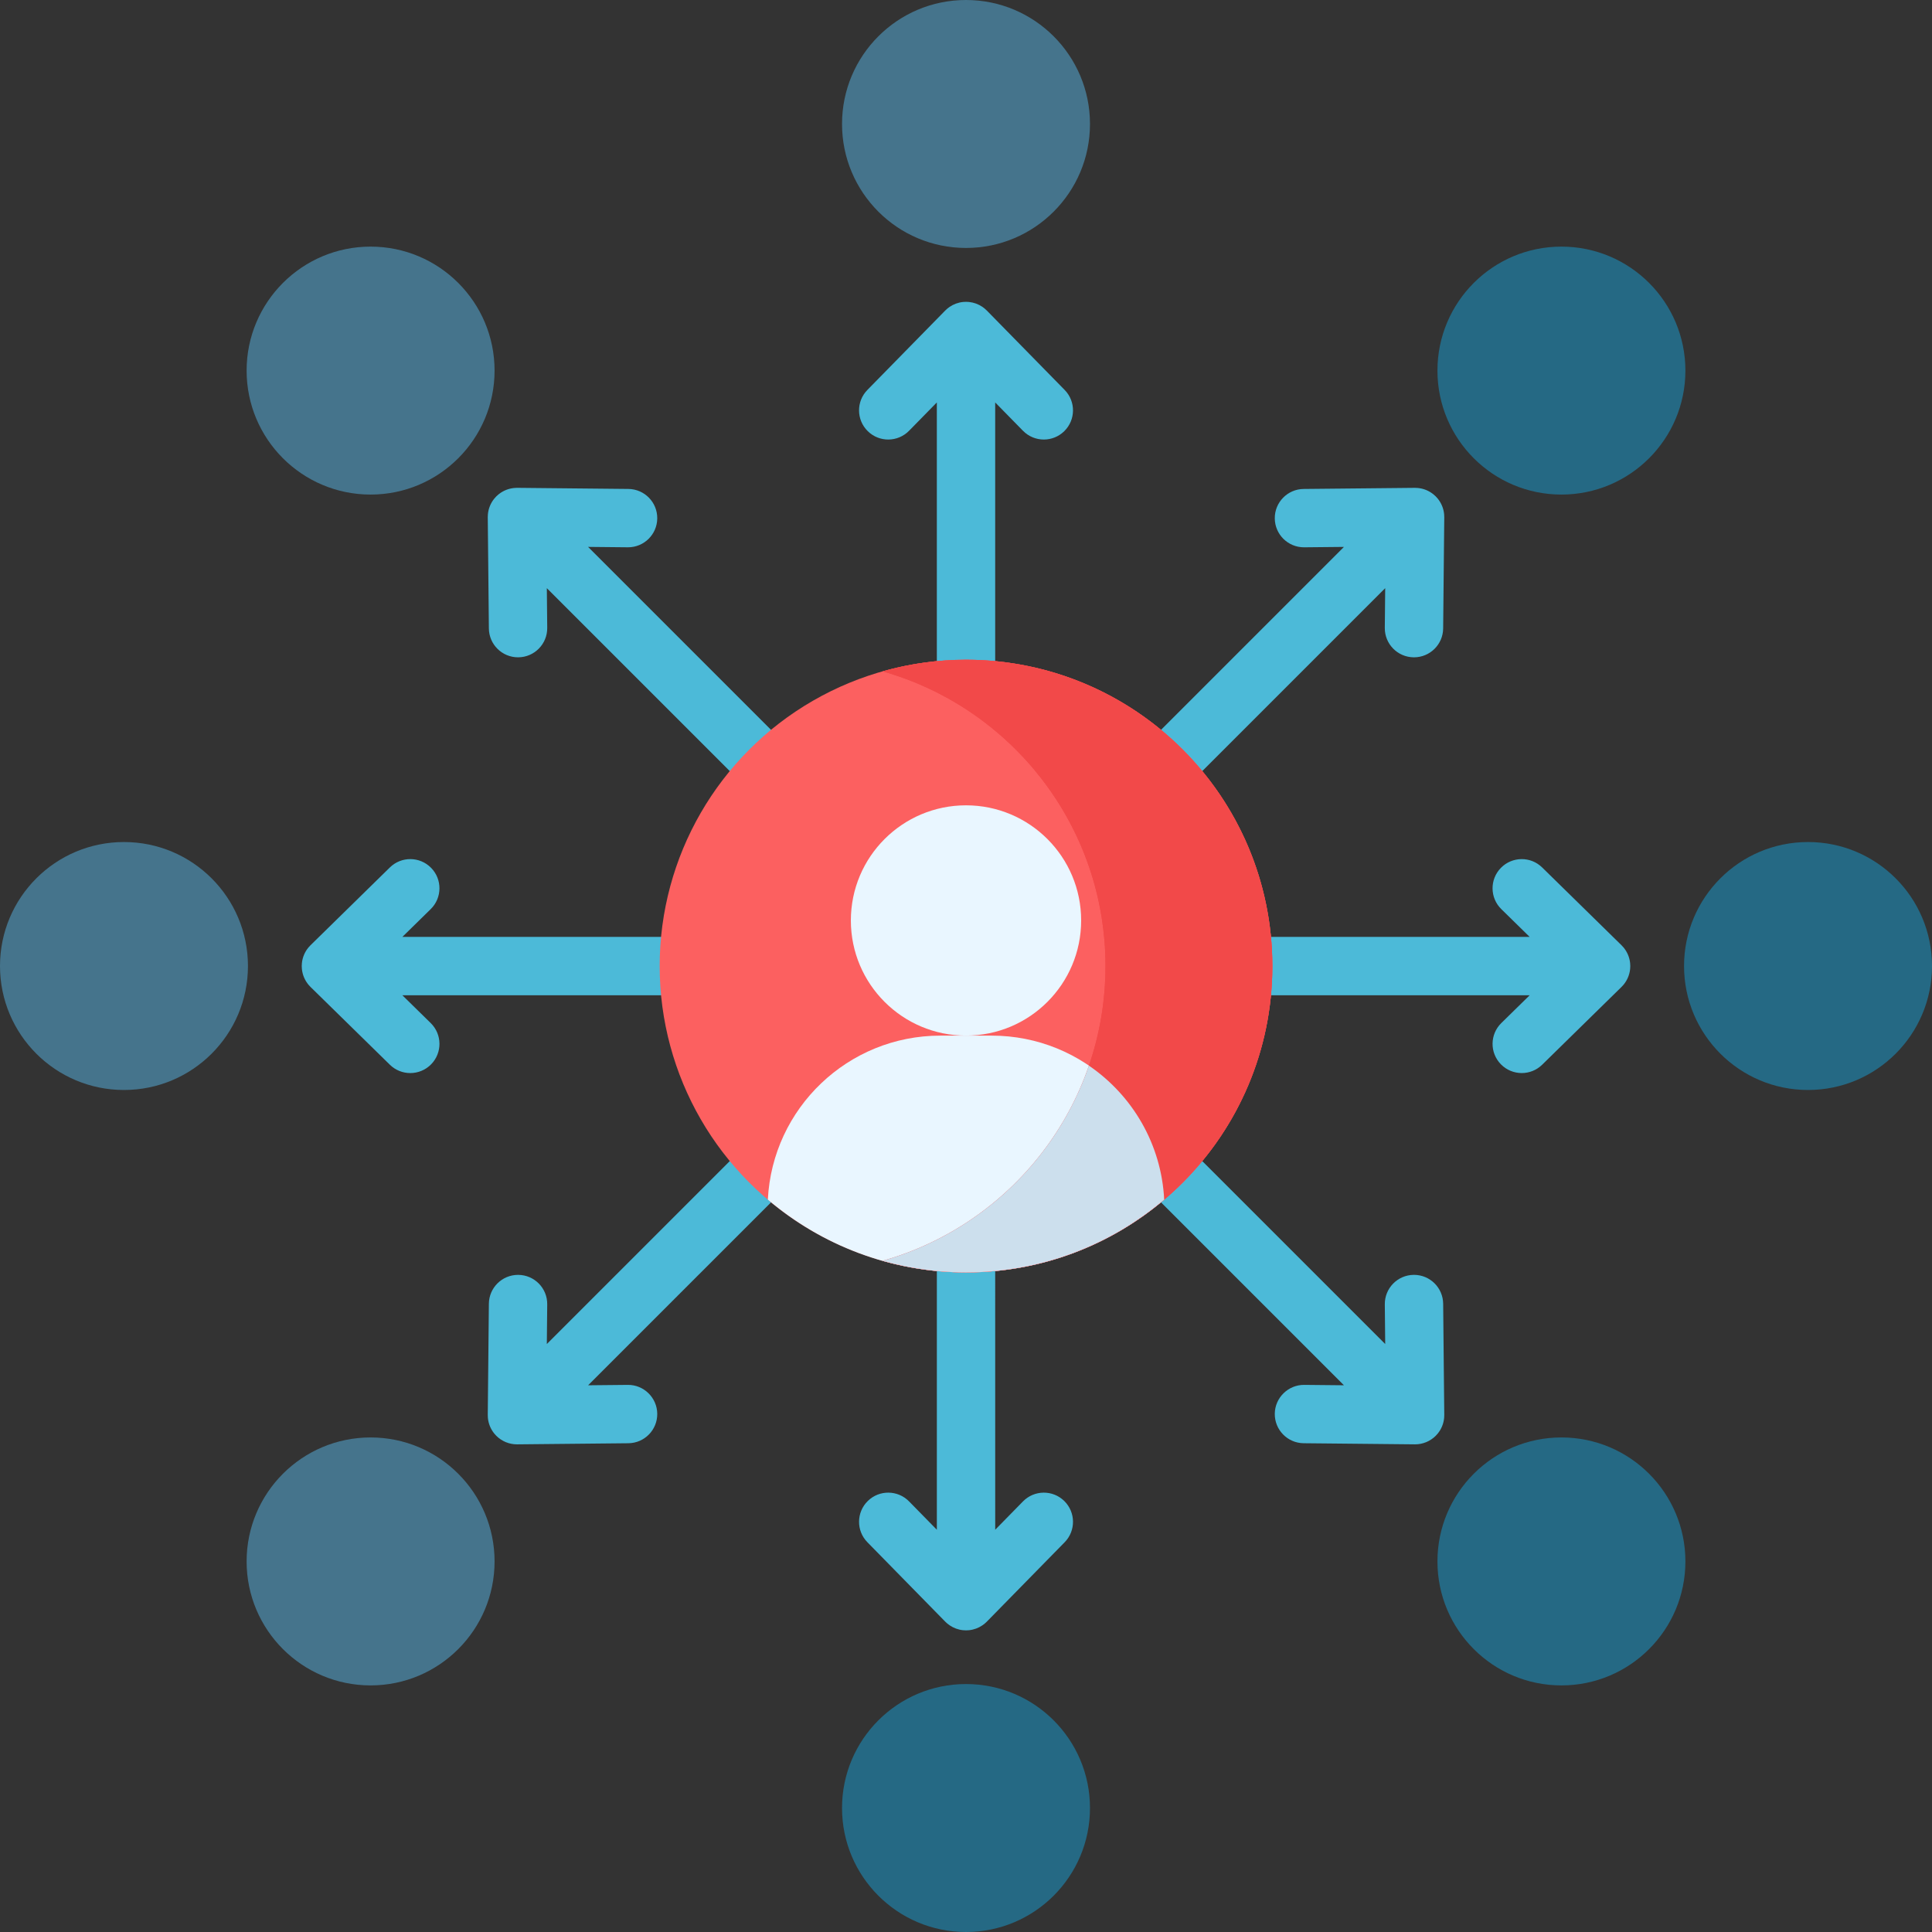 <?xml version="1.0" encoding="iso-8859-1"?>
<!-- Generator: Adobe Illustrator 19.0.0, SVG Export Plug-In . SVG Version: 6.00 Build 0)  -->
<svg version="1.1" id="Capa_1" xmlns="http://www.w3.org/2000/svg" xmlns:xlink="http://www.w3.org/1999/xlink" x="0px" y="0px"
	 viewBox="0 0 511.995 511.995" style="enable-background:new 0 0 511.995 511.995;" xml:space="preserve">
<rect x="0" y="0" width="511.995" height="511.995" fill="#333333" stroke="none"/>
<path style="fill:#4CBAD8;" d="M430.122,261.102c0.042-0.048,0.088-0.092,0.128-0.141c0.959-1.153,1.589-2.588,1.746-4.164
	c0.026-0.257,0.039-0.516,0.039-0.776c0-0.26-0.013-0.519-0.039-0.776c-0.157-1.575-0.787-3.011-1.746-4.163
	c-0.04-0.049-0.086-0.093-0.128-0.141c-0.125-0.143-0.251-0.284-0.385-0.418c-0.007-0.007-0.014-0.016-0.021-0.023l-21.033-20.617
	c-3.049-2.991-7.944-2.941-10.933,0.109c-2.989,3.049-2.94,7.944,0.109,10.933l7.513,7.365H274.665l92.423-92.423l-0.105,10.519
	c-0.043,4.27,3.384,7.766,7.654,7.809c0.026,0,0.052,0,0.079,0c4.234,0,7.687-3.411,7.73-7.654l0.294-29.451
	c0-0.012-0.001-0.023-0.001-0.035c0.001-0.181-0.01-0.361-0.022-0.541c-0.005-0.071-0.004-0.143-0.01-0.214
	c-0.137-1.492-0.707-2.952-1.709-4.177c-0.163-0.2-0.337-0.393-0.522-0.577c-0.184-0.184-0.376-0.357-0.576-0.52
	c-1.226-1.004-2.689-1.573-4.184-1.709c-0.066-0.006-0.132-0.005-0.198-0.009c-0.18-0.012-0.359-0.024-0.54-0.023
	c-0.016,0-0.031-0.002-0.046-0.002l-29.451,0.294c-4.27,0.043-7.697,3.539-7.654,7.809c0.042,4.243,3.495,7.654,7.73,7.654
	c0.026,0,0.053,0,0.079,0l10.52-0.105l-92.422,92.422V106.649l7.365,7.513c1.514,1.544,3.517,2.319,5.522,2.319
	c1.953,0,3.907-0.735,5.412-2.211c3.049-2.989,3.098-7.884,0.109-10.933l-20.617-21.032c-0.008-0.009-0.018-0.016-0.026-0.024
	c-0.122-0.123-0.252-0.238-0.383-0.353c-0.059-0.052-0.115-0.109-0.175-0.159c-0.185-0.154-0.378-0.298-0.577-0.435
	c-0.008-0.006-0.016-0.012-0.024-0.018c-1.035-0.702-2.249-1.16-3.56-1.291c-0.257-0.026-0.516-0.039-0.776-0.039
	c-0.26,0-0.52,0.013-0.776,0.039c-1.311,0.131-2.525,0.589-3.56,1.291c-0.008,0.006-0.016,0.012-0.024,0.018
	c-0.199,0.136-0.392,0.281-0.577,0.435c-0.061,0.05-0.116,0.107-0.175,0.159c-0.13,0.115-0.26,0.23-0.383,0.353
	c-0.008,0.009-0.018,0.016-0.026,0.024l-20.617,21.032c-2.989,3.049-2.94,7.944,0.109,10.933c3.048,2.99,7.944,2.94,10.933-0.109
	l7.365-7.513v130.706l-92.422-92.422l10.519,0.105c0.026,0,0.052,0,0.079,0c4.234,0,7.687-3.411,7.73-7.654
	c0.043-4.27-3.384-7.766-7.654-7.809l-29.451-0.294c-0.016,0-0.032,0.002-0.049,0.002c-0.096,0-0.192,0.008-0.288,0.011
	c-1.404,0.044-2.741,0.463-3.898,1.204c-0.033,0.021-0.069,0.039-0.102,0.061c-0.155,0.102-0.302,0.217-0.45,0.33
	c-0.058,0.045-0.12,0.084-0.177,0.131c-0.201,0.165-0.396,0.34-0.581,0.525c-0.184,0.184-0.358,0.377-0.522,0.577
	c-1.002,1.225-1.572,2.685-1.709,4.177c-0.007,0.071-0.006,0.143-0.01,0.214c-0.012,0.18-0.023,0.361-0.022,0.541
	c0,0.012-0.002,0.023-0.001,0.035l0.294,29.451c0.042,4.243,3.495,7.654,7.73,7.654c0.026,0,0.053,0,0.079,0
	c4.27-0.043,7.697-3.539,7.654-7.809l-0.105-10.519l92.423,92.423H106.628l7.513-7.365c3.049-2.989,3.098-7.884,0.109-10.933
	c-2.988-3.05-7.884-3.099-10.933-0.109L82.284,250.5c-0.007,0.007-0.014,0.016-0.021,0.023c-0.135,0.133-0.261,0.275-0.385,0.418
	c-0.042,0.048-0.088,0.092-0.128,0.141c-0.959,1.153-1.589,2.588-1.746,4.163c-0.026,0.257-0.039,0.516-0.039,0.776
	c0,0.26,0.013,0.519,0.039,0.776c0.157,1.575,0.787,3.011,1.746,4.164c0.04,0.049,0.086,0.093,0.128,0.141
	c0.125,0.143,0.251,0.284,0.385,0.418c0.007,0.007,0.014,0.016,0.021,0.023l21.033,20.617c1.505,1.476,3.459,2.211,5.412,2.211
	c2.004,0,4.008-0.775,5.522-2.319c2.989-3.049,2.94-7.944-0.109-10.933l-7.513-7.365h130.706l-92.422,92.422l0.105-10.519
	c0.043-4.27-3.384-7.766-7.654-7.809c-0.026,0-0.052,0-0.079,0c-4.234,0-7.687,3.411-7.73,7.654l-0.294,29.451
	c0,0.012,0.001,0.023,0.001,0.035c-0.001,0.181,0.01,0.361,0.022,0.541c0.005,0.071,0.004,0.143,0.01,0.214
	c0.137,1.492,0.707,2.952,1.709,4.177c0.163,0.2,0.337,0.393,0.522,0.577c0.183,0.183,0.375,0.356,0.575,0.519
	c0.135,0.111,0.276,0.208,0.417,0.308c0.065,0.046,0.127,0.098,0.194,0.142c0.178,0.118,0.361,0.224,0.545,0.326
	c0.035,0.019,0.067,0.042,0.102,0.061c0.193,0.103,0.391,0.194,0.591,0.279c0.031,0.013,0.061,0.03,0.092,0.043
	c0.192,0.079,0.388,0.146,0.585,0.209c0.043,0.014,0.085,0.032,0.129,0.045c0.184,0.055,0.37,0.098,0.557,0.14
	c0.06,0.013,0.118,0.032,0.179,0.044c0.185,0.036,0.371,0.06,0.558,0.083c0.064,0.008,0.126,0.021,0.19,0.027
	c0.251,0.025,0.503,0.037,0.755,0.037c0.026,0,0.051,0,0.077,0l29.451-0.294c4.27-0.043,7.697-3.539,7.654-7.809
	c-0.043-4.269-3.577-7.712-7.808-7.654l-10.519,0.105l92.422-92.422v130.706l-7.365-7.513c-2.988-3.05-7.884-3.1-10.933-0.11
	c-3.049,2.99-3.098,7.885-0.109,10.934l20.617,21.033c0.008,0.009,0.018,0.016,0.026,0.024c0.122,0.123,0.252,0.238,0.383,0.353
	c0.059,0.052,0.115,0.109,0.175,0.159c0.189,0.157,0.385,0.305,0.588,0.443c0.004,0.003,0.008,0.006,0.012,0.009
	c1.035,0.703,2.249,1.161,3.56,1.292c0.257,0.026,0.516,0.039,0.776,0.039c0.26,0,0.52-0.013,0.776-0.039
	c1.311-0.131,2.525-0.589,3.56-1.292c0.004-0.003,0.008-0.006,0.012-0.009c0.203-0.139,0.4-0.286,0.589-0.443
	c0.061-0.05,0.116-0.107,0.175-0.159c0.13-0.115,0.26-0.23,0.383-0.353c0.008-0.009,0.018-0.016,0.026-0.024l20.617-21.033
	c2.989-3.049,2.94-7.944-0.109-10.934c-3.049-2.988-7.944-2.939-10.933,0.11l-7.365,7.513V274.687l92.422,92.422l-10.52-0.105
	c-4.226-0.042-7.765,3.385-7.808,7.654c-0.043,4.27,3.384,7.766,7.654,7.809l29.451,0.294c0.026,0,0.051,0,0.077,0
	c0.252,0,0.504-0.013,0.755-0.037c0.059-0.006,0.116-0.018,0.174-0.025c0.193-0.023,0.385-0.048,0.576-0.086
	c0.046-0.009,0.091-0.024,0.138-0.034c0.201-0.044,0.401-0.091,0.599-0.151c0.026-0.008,0.051-0.019,0.078-0.027
	c0.215-0.067,0.427-0.141,0.636-0.228c0.011-0.004,0.021-0.01,0.031-0.014c0.221-0.092,0.438-0.194,0.652-0.308
	c0.009-0.005,0.018-0.011,0.028-0.016c0.211-0.114,0.418-0.236,0.62-0.371c0.032-0.021,0.061-0.046,0.093-0.068
	c0.175-0.121,0.349-0.245,0.516-0.382c0.198-0.162,0.39-0.335,0.573-0.517c0.184-0.184,0.358-0.377,0.522-0.577
	c1.002-1.225,1.572-2.685,1.709-4.177c0.007-0.071,0.006-0.143,0.01-0.214c0.012-0.18,0.023-0.361,0.022-0.541
	c0-0.012,0.002-0.023,0.001-0.035l-0.294-29.451c-0.042-4.243-3.495-7.654-7.73-7.654c-0.026,0-0.053,0-0.079,0
	c-4.27,0.043-7.697,3.539-7.654,7.809l0.105,10.519l-92.422-92.422h130.706l-7.513,7.365c-3.049,2.989-3.098,7.884-0.109,10.933
	c1.514,1.545,3.517,2.319,5.522,2.319c1.953,0,3.907-0.736,5.412-2.211l21.033-20.617c0.007-0.007,0.014-0.016,0.021-0.023
	C429.872,261.386,429.998,261.244,430.122,261.102z"/>
<circle style="fill:#FC6060;" cx="256" cy="256.02" r="81.18"/>
<path id="SVGCleanerId_0" style="fill:#F24949;" d="M256,174.84c-7.668,0-15.078,1.086-22.11,3.073
	c34.085,9.631,59.071,40.941,59.071,78.108s-24.987,68.477-59.071,78.108c7.032,1.987,14.442,3.073,22.11,3.073
	c44.835,0,81.181-36.346,81.181-81.181S300.835,174.84,256,174.84z"/>
<circle style="fill:#45748C;" cx="256" cy="32.855" r="32.855"/>
<g>
	<circle style="fill:#256984;" cx="256" cy="479.14" r="32.855"/>
	<circle style="fill:#256984;" cx="479.14" cy="256" r="32.855"/>
</g>
<circle style="fill:#45748C;" cx="32.855" cy="256" r="32.855"/>
<circle style="fill:#256984;" cx="413.79" cy="413.79" r="32.855"/>
<g>
	<circle style="fill:#45748C;" cx="98.21" cy="98.21" r="32.855"/>
	<circle style="fill:#45748C;" cx="98.21" cy="413.79" r="32.855"/>
</g>
<circle style="fill:#256984;" cx="413.79" cy="98.21" r="32.855"/>
<path style="fill:#E9F6FF;" d="M256,337.202c20.033,0,38.357-7.27,52.516-19.297c-1.208-24.204-21.214-43.457-45.718-43.457h-13.596
	c-24.504,0-44.51,19.253-45.718,43.457C217.643,329.931,235.967,337.202,256,337.202z"/>
<g>
	<path id="SVGCleanerId_0_1_" style="fill:#F24949;" d="M256,174.84c-7.668,0-15.078,1.086-22.11,3.073
		c34.085,9.631,59.071,40.941,59.071,78.108s-24.987,68.477-59.071,78.108c7.032,1.987,14.442,3.073,22.11,3.073
		c44.835,0,81.181-36.346,81.181-81.181S300.835,174.84,256,174.84z"/>
</g>
<path style="fill:#CCDFED;" d="M288.572,282.403c-8.596,25.008-29.069,44.489-54.682,51.726c1.726,0.488,3.475,0.92,5.245,1.296
	c0.093,0.02,0.187,0.038,0.28,0.058c2.286,0.478,4.609,0.852,6.961,1.134c0.509,0.06,1.018,0.123,1.53,0.174
	c0.503,0.051,1.009,0.092,1.515,0.134c0.679,0.055,1.36,0.101,2.044,0.139c0.399,0.022,0.798,0.047,1.198,0.063
	c1.107,0.045,2.218,0.076,3.337,0.076c0.008,0,0.016-0.001,0.024-0.001c1.322,0,2.635-0.037,3.942-0.1
	c0.453-0.022,0.901-0.063,1.352-0.092c0.855-0.055,1.709-0.113,2.556-0.194c0.546-0.053,1.086-0.122,1.629-0.185
	c0.74-0.086,1.48-0.175,2.214-0.281c0.589-0.085,1.173-0.183,1.758-0.281c0.674-0.112,1.346-0.231,2.014-0.36
	c0.617-0.119,1.232-0.246,1.844-0.38c0.616-0.134,1.229-0.277,1.839-0.425c0.646-0.157,1.29-0.316,1.929-0.489
	c0.551-0.148,1.097-0.307,1.643-0.466c0.682-0.199,1.365-0.398,2.04-0.614c0.454-0.145,0.901-0.304,1.352-0.457
	c0.753-0.256,1.508-0.51,2.25-0.788c0.214-0.08,0.423-0.169,0.636-0.251c4.136-1.587,8.112-3.497,11.891-5.71
	c0.105-0.062,0.212-0.12,0.317-0.182c0.891-0.527,1.769-1.074,2.638-1.634c0.135-0.087,0.271-0.172,0.406-0.26
	c0.86-0.561,1.709-1.14,2.546-1.733c0.125-0.089,0.25-0.177,0.375-0.267c0.851-0.61,1.691-1.234,2.517-1.875
	c0.084-0.065,0.168-0.132,0.252-0.198c0.864-0.676,1.717-1.367,2.553-2.077C307.779,303.146,300.046,290.237,288.572,282.403z"/>
<circle style="fill:#E9F6FF;" cx="256" cy="243.93" r="30.514"/>
<g>
</g>
<g>
</g>
<g>
</g>
<g>
</g>
<g>
</g>
<g>
</g>
<g>
</g>
<g>
</g>
<g>
</g>
<g>
</g>
<g>
</g>
<g>
</g>
<g>
</g>
<g>
</g>
<g>
</g>
</svg>
